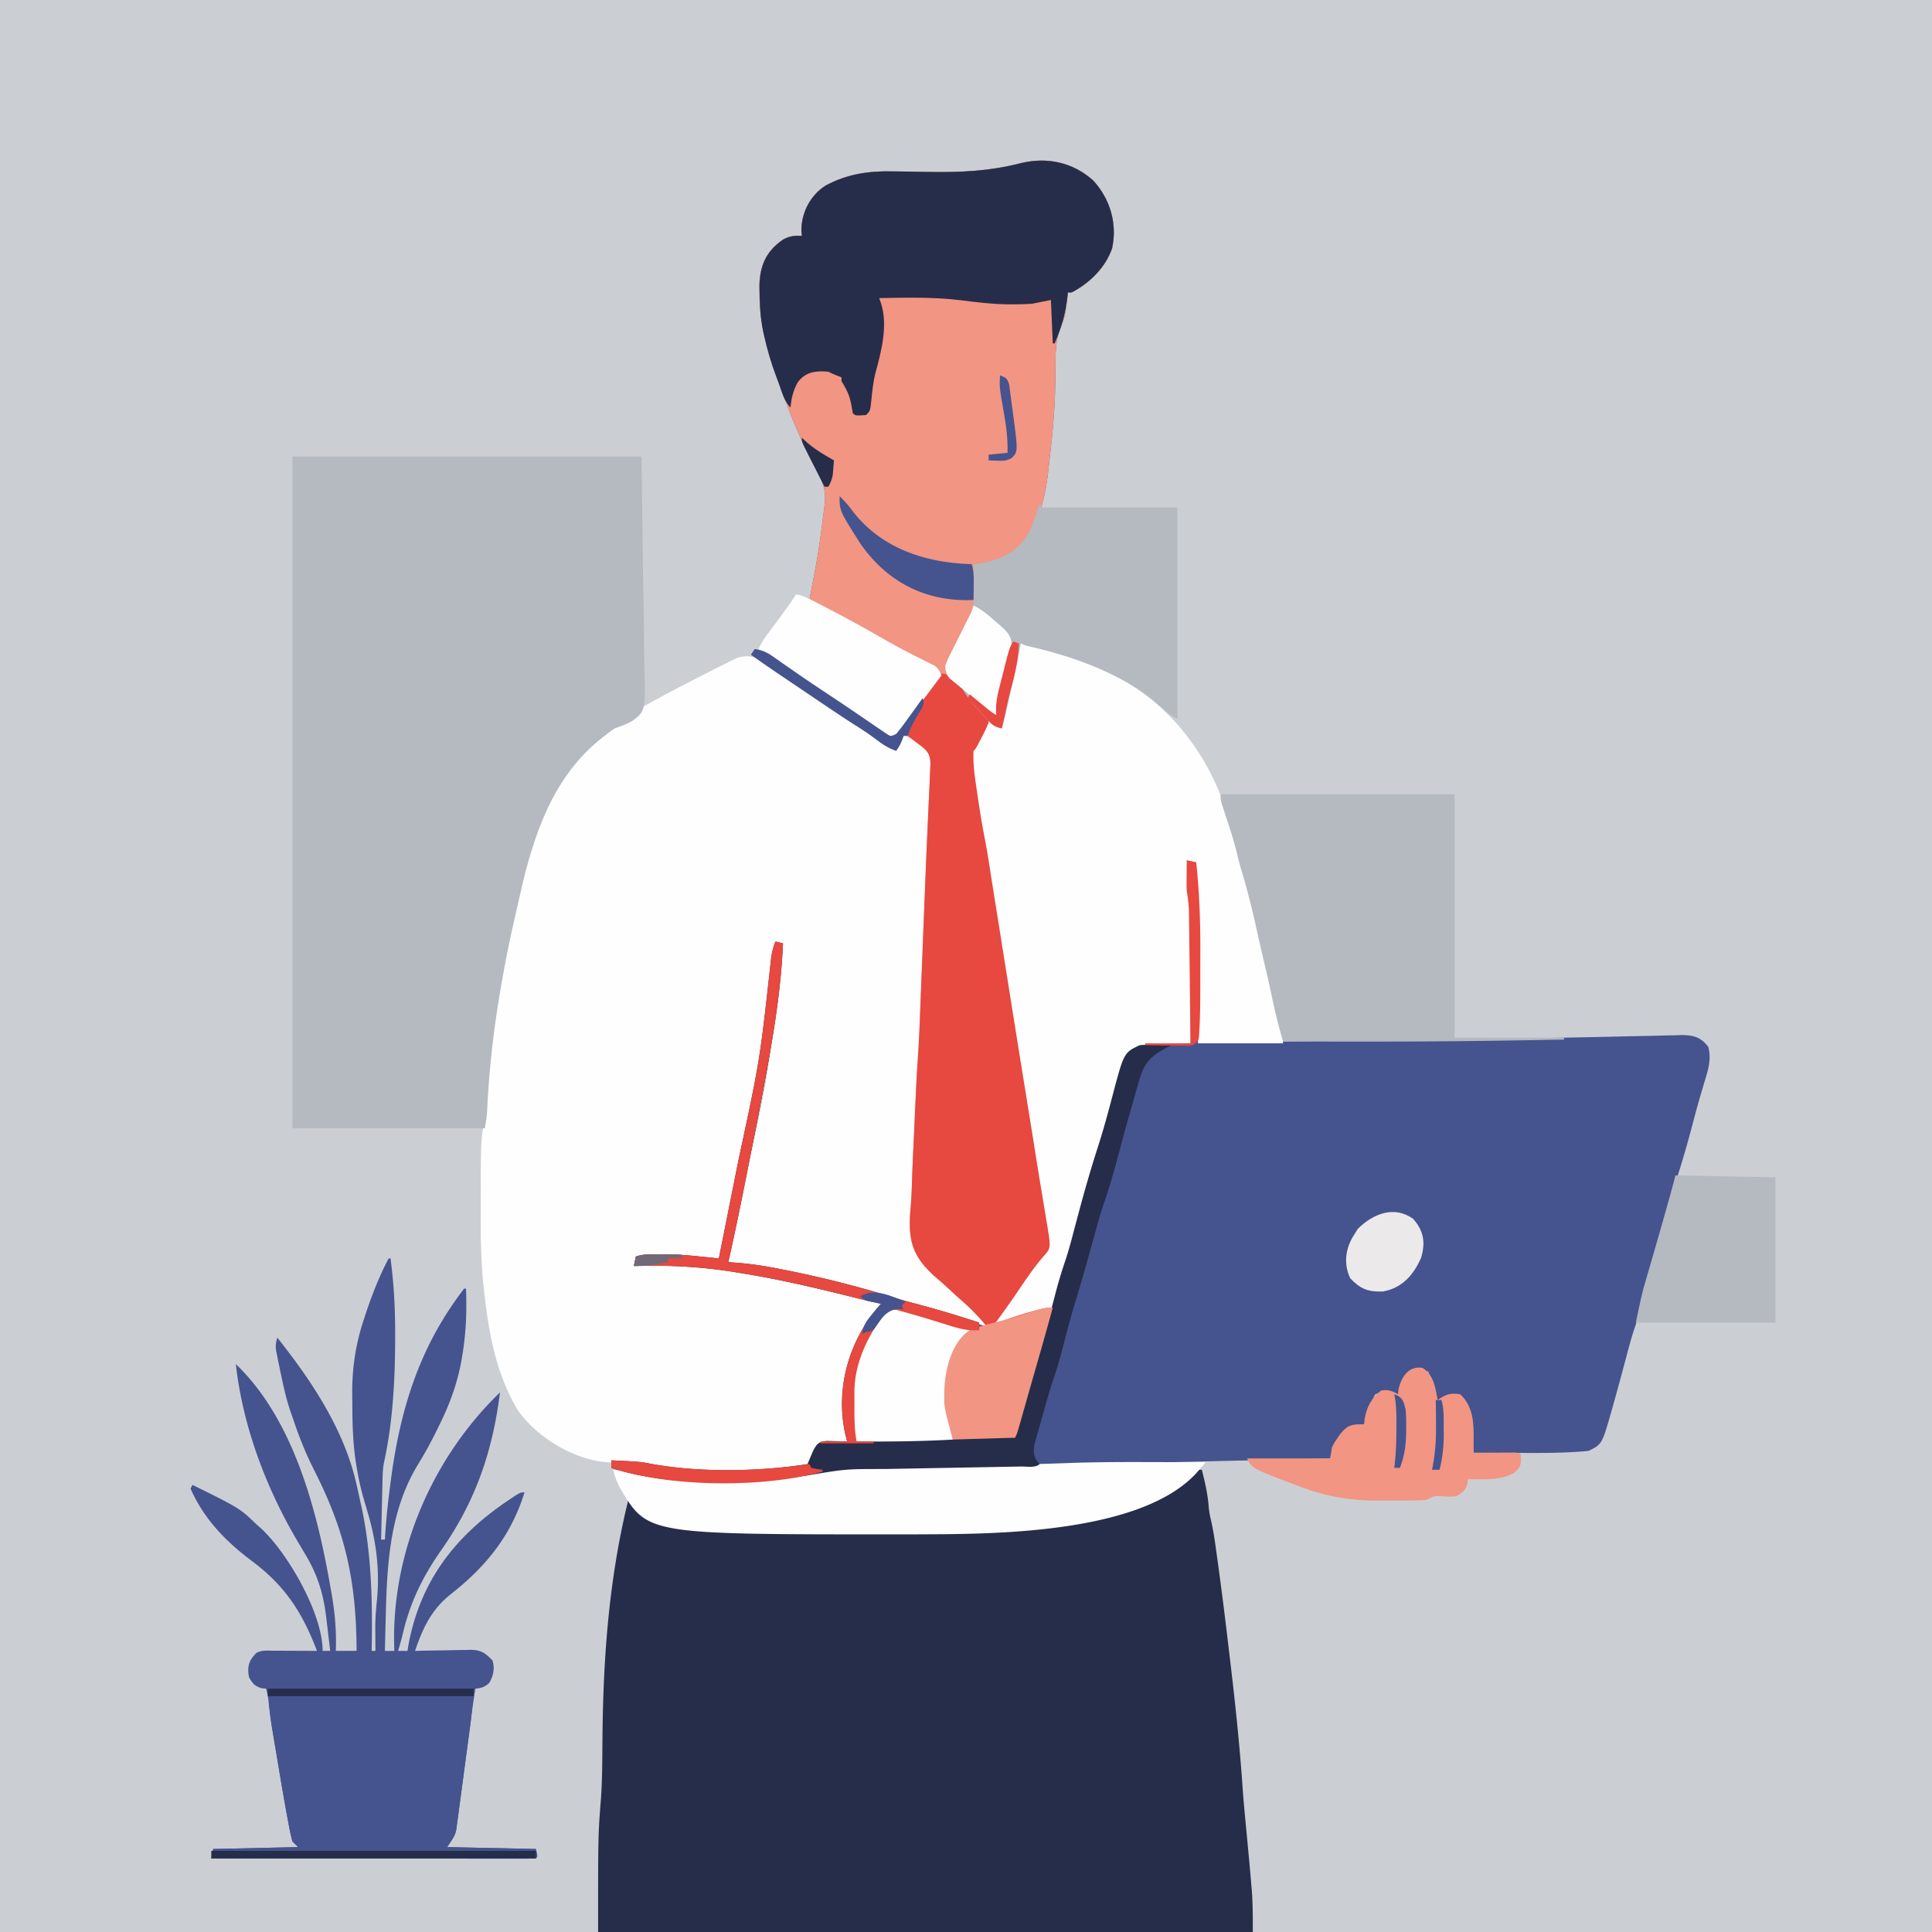 <svg xmlns="http://www.w3.org/2000/svg" width="1024" height="1024"><path fill="#cbcfd4" d="M0 0h1024v1024H0z"/><path fill="#45548e" d="M579.38 95.625c9.06 9.818 12.898 22.945 10.047 36.027-3.558 10.237-11.906 18.399-21.422 23.348h-2l-.297 2.676-.453 3.637-.422 3.55c-.52 3.291-1.59 6.067-2.871 9.137-2.43 6.445-2.505 12.735-2.514 19.532-.01 3.745-.091 7.49-.173 11.233l-.05 2.322c-.323 13.026-1.743 25.975-3.22 38.913l-.32 2.94c-2.08 18.508-7.136 39.137-25.195 48.231-4.709 1.57-9.553 1.737-14.484 1.829l.218 2.273.282 3.102.28 3.023.22 3.602.255 2.14c.612 8.343-3.029 14.969-6.63 22.235q-.917 1.902-1.829 3.808c-3.98 8.291-3.98 8.291-5.99 12.047-1.21 2.654-.801 4.061.194 6.77 2.175 2.367 2.175 2.367 4.875 4.5 3.57 2.956 5.82 5.498 8.125 9.5 1.755 1.843 3.597 3.537 5.476 5.253 1.825 2.092 2.426 2.957 2.524 5.746a75 75 0 0 1-3.375 7.188l-1 1.943c-2.427 4.671-2.427 4.671-3.625 5.87-.398 7.277.745 14.313 1.812 21.5l.553 3.792c1.138 7.696 2.423 15.332 3.924 22.965 1.092 5.75 1.97 11.529 2.865 17.312.851 5.486 1.728 10.968 2.607 16.45q2.251 14.048 4.488 28.098c6.434 40.455 6.434 40.455 12.965 80.895a3783 3783 0 0 1 3.628 22.672c.862 5.491 1.758 10.976 2.67 16.46l1.253 7.614q.419 2.535.842 5.066.599 3.58 1.185 7.164l.37 2.176c1.854 11.403 1.854 11.403-2.35 16.023-4.144 4.857-7.742 9.958-11.312 15.25-4.707 6.954-9.487 13.823-14.5 20.562l1.555-.7c5.842-2.488 11.775-4.35 17.883-6.05l2.403-.675c3.13-.854 5.9-1.575 9.16-1.575.205-1.259.412-2.517.624-3.813 1.003-5.03 2.477-9.82 4.063-14.688 2.51-7.733 4.725-15.517 6.812-23.375 3.862-14.527 7.817-29.006 12.438-43.312 2.843-8.804 5.256-17.71 7.615-26.655 6.458-24.471 6.458-24.471 17.448-28.157 4.183-.464 8.298-.38 12.5-.25l3.36.055q4.07.07 8.14.195-.161-14.292-.34-28.583-.082-6.637-.157-13.273-.072-6.41-.156-12.819-.03-2.44-.056-4.881-.037-3.428-.086-6.857c-.015-1.3-.03-2.598-.047-3.936-.156-3.612-.6-7.082-1.158-10.651a72 72 0 0 1-.098-4.184l.01-2.12.026-2.134.013-2.217q.019-2.673.05-5.345l5 1c1.78 16.42 2.285 32.663 2.205 49.174-.019 3.915-.02 7.83-.02 11.746l-.018 7.615-.003 3.473c-.047 8.03-.507 15.989-1.165 23.992l2.95-.076c25.794-.654 51.588-1.088 77.386-1.424l2.372-.031q18.333-.239 36.667-.47a85435 85435 0 0 0 41.399-.53c21.797-.283 43.59-.621 65.382-1.164 4.092-.102 8.184-.183 12.277-.254q2.734-.055 5.47-.134c2.994-.084 5.99-.141 8.985-.194l2.792-.097c6.42-.078 10.62.814 14.695 6.186 1.844 6.455-.04 12.333-1.937 18.5q-.832 2.796-1.657 5.594l-.883 2.985c-1.574 5.45-3.008 10.938-4.46 16.422-2.193 8.23-4.53 16.364-7.133 24.473-2.029 6.432-3.775 12.95-5.576 19.449a1381 1381 0 0 1-6.291 21.89 702 702 0 0 0-7.397 27.128c-1.042 4.1-2.133 8.139-3.506 12.142-1.899 5.542-3.355 11.193-4.847 16.855-2.26 8.473-4.545 16.938-6.938 25.375l-.708 2.524c-4.94 17.3-4.94 17.3-12.042 20.851-2.402.243-4.776.425-7.184.559l-2.258.128c-10.201.517-20.41.42-30.621.375q-3.064-.008-6.127-.013-7.405-.017-14.811-.049l-.12-1.8a850 850 0 0 0-.63-8.2l-.187-2.832c-.517-6.15-1.464-12.569-6.063-17.168-5.019-.386-7.907.023-12 3l-.812-2.938c-1.254-4.401-2.714-8.73-4.188-13.062-5.733-1.433-5.733-1.433-10.812.938-2.592 3.63-3.823 6.827-5.187 11.062l-1.864-.254-2.449-.309-2.426-.316c-2.43-.269-2.43-.269-5.261.879-1.987 3.15-2.977 6.727-4.125 10.25l-1.07 3.266-.805 2.484-3.188.25c-8.336 1.64-10.67 7.513-13.812 14.75l-1 3-1.868.044q-22.735.537-45.471 1.078-10.995.262-21.991.52l-19.217.457-10.13.24c-13.911.326-27.82.697-41.726 1.177-11.808.407-23.615.714-35.428.93q-4.66.085-9.32.177-13.21.256-26.419.502-8.183.153-16.365.315-3.07.06-6.14.114c-21.679-.054-21.679-.054-42.924 3.446-31.4 4.694-73.608 6.13-104-4v-4c15.154.73 15.154.73 21.812 2 25.864 4.566 56.285 4.018 82.188 0l.77-1.863 1.043-2.45 1.02-2.425c2.049-3.97 2.892-5.15 7.523-5.555l3.832.106 3.855.082 2.957.105-.976-3.875c-5.456-24.718 2.183-50.546 18.977-69.125l-3.414-.73c-4.556-1.012-9.083-2.127-13.61-3.258-18.564-4.63-37.076-8.947-55.976-12.012l-3.496-.59c-18.358-3.056-35.936-3.946-54.505-3.41l1-5c4.166-1.389 8.073-1.185 12.438-1.188l2.487-.037c6.544-.014 12.977.564 19.479 1.24a4202.124 4202.124 0 0 1 9.597.986q3.573-17.816 7.121-35.634 1.649-8.28 3.309-16.56c11.344-52.834 11.344-52.834 17.227-106.43.345-3.39 1.142-6.197 2.344-9.375l4 1c-.96 21.707-4.095 42.663-8 64l-.802 4.407c-3.582 19.634-7.485 39.207-11.386 58.78l-.637 3.203c-2.571 12.907-5.254 25.778-8.175 38.61l2.332.126c8.563.55 16.82 1.826 25.23 3.499l2.01.394a566 566 0 0 1 57.573 14.515c5.272 1.616 10.591 3.04 15.918 4.465 7.234 1.944 14.417 4.003 21.562 6.25l2.387.746c3.483 1.112 6.748 2.316 9.988 4.004-3.998-4.787-8.125-9.17-12.824-13.27-2.988-2.61-5.89-5.31-8.803-8.004a198 198 0 0 0-4.658-4.105c-13.524-11.606-15.665-20.385-14.035-37.857.34-3.994.52-7.97.648-11.974l.142-4.3.073-2.181c.131-3.68.302-7.356.475-11.033l.104-2.23.21-4.479c.142-3.028.277-6.056.413-9.084q.248-5.529.501-11.057l.093-2.04c.312-6.837.669-13.664 1.152-20.49.676-9.875 1.03-19.763 1.411-29.654l.25-6.338q.33-8.334.654-16.667a56613 56613 0 0 1 1.286-32.736c.467-11.833.951-23.665 1.483-35.496l.141-3.155q.334-7.392.678-14.786l.124-2.7q.112-2.46.23-4.92c.098-2.148.176-4.295.252-6.444l.115-2.218c.198-5.88-1.492-7.97-6.115-11.281l-1.734-1.336A205 205 0 0 0 481.01 390c.634-4.624 2.485-8.502 4.563-12.625l1.06-2.13c2.824-5.513 6.102-10.289 10.006-15.109 1.79-2.179 1.79-2.179.371-5.136-2.608-1.731-2.608-1.731-5.887-3.372l-1.833-.964c-1.985-1.043-3.976-2.072-5.968-3.102q-2.06-1.08-4.12-2.162a3488 3488 0 0 0-6.236-3.274 1086 1086 0 0 1-17.831-9.564l-2.65-1.448A1800 1800 0 0 1 429.01 318l.367-1.993c4.57-23.896 4.57-23.896 7.633-48.007l.245-2.23c.489-7.653-2.281-12.702-5.932-19.27-5.561-10.527-10.175-21.18-14.375-32.313l-.821-2.159c-3.378-8.913-6.462-17.869-9.117-27.028l-.682-2.326c-2.587-9.185-3.716-18.131-3.818-27.674l-.056-2.857c.097-10.945 3.457-18.901 12.556-25.143 3.48-1.861 6.075-2.225 10-2l-.25-2.813c.04-9.644 4.776-18.705 12.848-23.84 11.373-6.129 22.835-7.815 35.621-7.5q3.758.044 7.516.084 5.808.092 11.615.206c16.857.3 32.41-.451 48.766-4.685 14.016-3.365 27.59-.378 38.26 9.173z"/><path fill="#fefefe" d="m409.96 354.1 2.858 1.9c3.01 2.007 6.003 4.036 8.997 6.065q3.004 2.01 6.01 4.014c8.042 5.375 16.043 10.8 23.952 16.37 3.33 2.325 6.711 4.568 10.101 6.804 6.705 4.425 6.705 4.425 9.446 6.547 1.606 1.397 1.606 1.397 3.68 1.203l4-7c6.209 1.007 11.063 5.326 15 10 1.286 4.483.808 8.55.312 13.148q-.15 2.013-.282 4.027c-.2 2.976-.427 5.95-.67 8.922-.63 8.089-.87 16.2-1.182 24.305-.197 4.99-.419 9.977-.64 14.965l-.268 6.113-.27 6.145q-.534 12.145-1.063 24.29l-.129 2.946a3575 3575 0 0 0-1.49 39.06 747 747 0 0 1-1.256 24.83c-.84 13.348-1.489 26.704-2.053 40.067q-.131 3.111-.27 6.223c-.217 4.95-.397 9.896-.508 14.85-.11 4.261-.473 8.422-.97 12.656-1.87 19.707 5.915 27.905 20.238 40.453q2.828 2.605 5.637 5.23c2.619 2.446 5.243 4.878 7.917 7.264l2.366 2.111 2.1 1.848c1.48 1.547 1.48 1.547 1.48 3.547a107 107 0 0 1-8.02-2.27l-2.323-.748-2.47-.795a401 401 0 0 0-21.222-6.137c-4.616-1.206-9.194-2.54-13.777-3.863a5393 5393 0 0 0-11.188-3.187l-2.949-.841c-24.617-6.974-49.686-12.687-75.051-16.16.636-6.71 1.769-13.165 3.195-19.75q.682-3.208 1.36-6.417l.72-3.385c16.377-69.077 16.377-69.077 22.725-139.45h-3c-.859 3.71-1.238 7.384-1.544 11.174-2.093 25.504-6.602 50.714-11.644 75.776a6822 6822 0 0 0-5.375 27.117l-.958 4.87-1.454 7.386a49669 49669 0 0 1-5.209 26.413l-.86 4.36-1.956 9.905c-4.357.99-7.568.77-12 .063-6.785-.98-13.46-1.26-20.312-1.25l-2.768-.002c-5.04.033-5.04.033-9.92 1.19-.733 2.015-.733 2.015-1 4l2.922-.477c20.367-2.859 41.011 1.145 61.078 4.476l3.533.583c14.082 2.383 27.929 5.654 41.78 9.105.797.198 1.593.397 2.414.6q3.413.856 6.824 1.724l2.058.517c3.585.923 6.99 2.007 10.392 3.472-1.32 2.895-2.415 4.433-4.688 6.812-15.544 17.9-16.064 43.997-13.312 66.188l-2.922.043-3.828.145-3.797.105c-6.608 1.353-8.203 6.97-10.453 12.707-28.707 4.453-60.45 3.734-89.08-.988-4.287-.692-8.25-1.131-12.608-.887-19.19.54-41.135-12.364-51.883-27.727-10.969-18.401-14.898-38.383-17.43-59.398-.089-.727-.177-1.455-.27-2.204-1.67-14.06-2.013-27.995-1.935-42.146.018-3.477.02-6.953.02-10.43.044-28.533.044-28.533 2.185-41.22q.235-2.607.395-5.22c1.89-28.556 6.355-56.694 11.27-84.86q.459-2.632.914-5.266c1.984-11.364 4.503-22.428 7.784-33.488.64-2.174 1.25-4.354 1.856-6.538 5.45-19.47 12.937-39.51 26.781-54.63l1.867-2.144c16.771-18.109 40.81-29.719 62.445-40.918l1.872-.969a824 824 0 0 1 11.815-5.968l2.607-1.32 2.311-1.114 1.911-.935c8.06-2.343 12.684 1.057 19.128 5.467z"/><path fill="#262d4a" d="M637 779c1.69 6.778 3.27 13.403 3.691 20.391.276 2.33.714 4.491 1.243 6.773 1.135 4.956 1.878 9.927 2.566 14.961l.355 2.532a2036 2036 0 0 1 4.985 38.348l.25 2.07q.93 7.745 1.848 15.488l.273 2.3c2.569 21.668 4.863 43.309 6.35 65.082.53 7.635 1.265 15.25 2.002 22.868.916 9.6 1.82 19.202 2.625 28.812l.254 2.886c.616 7.57.558 14.817.558 22.489H317c0-51.422 0-51.422 1.512-70.54.775-11.183.704-22.398.818-33.604.455-42.438 3.531-83.53 13.67-124.86 6 2 6 2 8.825 2.962 9.016 2.942 18.025 4.614 27.362 6.1l2.39.388c14.098 2.285 28.197 4.24 42.423 5.55l3.149.312c41.566 3.977 84.431 3.575 125.8-2.037a836 836 0 0 1 5.989-.777c28.057-3.58 62.234-8.549 84.675-27.467 1.383-1.031 1.383-1.031 3.383-1.031z"/><path fill="#f29583" d="M579.38 95.625c9.06 9.818 12.898 22.945 10.047 36.027-3.558 10.237-11.906 18.399-21.422 23.348h-2l-.297 2.676-.453 3.637-.422 3.55c-.52 3.291-1.59 6.067-2.871 9.137-2.43 6.445-2.505 12.735-2.514 19.532-.01 3.745-.091 7.49-.173 11.233l-.05 2.322c-.323 13.026-1.743 25.975-3.22 38.913l-.32 2.94c-2.08 18.508-7.136 39.137-25.195 48.231-4.709 1.57-9.553 1.737-14.484 1.829l.218 2.273.282 3.102.28 3.023.22 3.602.255 2.14c.612 8.343-3.029 14.969-6.63 22.235q-.917 1.902-1.829 3.808c-3.98 8.291-3.98 8.291-5.99 12.047-1.21 2.654-.801 4.061.194 6.77 2.175 2.367 2.175 2.367 4.875 4.5 3.57 2.956 5.82 5.498 8.125 9.5 1.755 1.843 3.597 3.537 5.476 5.253 1.825 2.092 2.426 2.957 2.524 5.746a75 75 0 0 1-3.375 7.188l-1 1.943c-2.427 4.671-2.427 4.671-3.625 5.87-.398 7.277.745 14.313 1.812 21.5l.553 3.792c1.138 7.696 2.423 15.332 3.924 22.965 1.092 5.75 1.97 11.529 2.865 17.312.851 5.486 1.728 10.968 2.607 16.45q2.251 14.048 4.488 28.098c6.434 40.455 6.434 40.455 12.965 80.895a3783 3783 0 0 1 3.628 22.672c.862 5.491 1.758 10.976 2.67 16.46l1.253 7.614q.419 2.535.842 5.066.599 3.58 1.185 7.164l.37 2.176c1.854 11.403 1.854 11.403-2.35 16.023-4.144 4.857-7.742 9.958-11.312 15.25-4.707 6.954-9.487 13.823-14.5 20.562l1.555-.7c5.842-2.488 11.775-4.35 17.883-6.05l2.403-.675c3.13-.854 5.9-1.575 9.16-1.575-2.505 9.32-5.155 18.598-7.813 27.875l-3.331 11.632a4807 4807 0 0 0-3.81 13.38l-.84 2.963q-.75 2.64-1.493 5.284c-1.602 5.642-1.602 5.642-2.714 7.866-60.328 2.42-60.328 2.42-84 2-7.341-20.674-1.598-48.316 12.125-65.188 1.32-1.48 1.32-1.48 2.875-2.813l2.07-1.832c4.6-1.834 8.111-.16 12.68 1.332l2.804.856a862 862 0 0 1 8.446 2.644q3.599 1.124 7.205 2.217 2.105.637 4.2 1.308c5.751 1.763 10.803 2.049 16.596.475-3.998-4.787-8.126-9.17-12.824-13.27-2.988-2.61-5.89-5.31-8.803-8.005a198 198 0 0 0-4.658-4.104c-13.524-11.606-15.665-20.385-14.035-37.857.34-3.994.519-7.97.648-11.974l.142-4.3.073-2.182c.131-3.678.302-7.355.474-11.033l.105-2.229.21-4.479q.21-4.542.412-9.084.248-5.529.502-11.057l.093-2.04c.312-6.837.669-13.664 1.152-20.49.676-9.876 1.03-19.763 1.411-29.654l.25-6.338q.33-8.333.654-16.667a56613 56613 0 0 1 1.286-32.736c.466-11.833.951-23.665 1.482-35.496l.142-3.155q.334-7.393.678-14.786l.123-2.7q.114-2.46.23-4.92c.098-2.148.177-4.295.253-6.444l.114-2.218c.199-5.88-1.491-7.97-6.114-11.281l-1.735-1.336a205 205 0 0 0-4.265-3.164c.634-4.624 2.485-8.502 4.562-12.625l1.06-2.13c2.824-5.513 6.102-10.289 10.007-15.109 1.79-2.179 1.79-2.179.37-5.137-2.607-1.73-2.607-1.73-5.886-3.37l-1.833-.965c-1.985-1.043-3.976-2.072-5.968-3.102q-2.06-1.08-4.12-2.162a3488 3488 0 0 0-6.236-3.274 1086 1086 0 0 1-17.831-9.564l-2.65-1.448a1800 1800 0 0 1-23.475-13.115l.367-1.993c4.57-23.896 4.57-23.896 7.633-48.007l.245-2.23c.488-7.653-2.282-12.702-5.933-19.27-5.56-10.527-10.175-21.18-14.375-32.313l-.82-2.159c-3.378-8.913-6.462-17.869-9.117-27.028l-.682-2.326c-2.588-9.185-3.717-18.131-3.818-27.674l-.056-2.857c.097-10.945 3.457-18.901 12.556-25.143 3.48-1.861 6.075-2.225 10-2l-.25-2.813c.04-9.644 4.776-18.705 12.848-23.84 11.373-6.129 22.835-7.815 35.621-7.5l7.516.084q5.808.092 11.615.206c16.857.3 32.41-.451 48.766-4.685 14.016-3.365 27.59-.378 38.26 9.173z"/><path fill="#b5b9c0" d="M155 242h185l.875 66.938.386 21.109c.063 8.529.063 8.529.075 12.526.013 2.784.066 5.564.142 8.346.685 25.992.685 25.992-6.392 31.222-2.947 1.664-5.884 2.758-9.086 3.86-2.173 1.328-2.173 1.328-3.894 2.75l-2.918 2.25c-26.218 20.551-36.537 51.833-43.577 83.296q-.657 2.904-1.338 5.802c-8.252 35.14-14.538 72.38-16.062 108.48-.211 3.426-.211 3.426-1.211 9.426H155v-356z"/><path fill="#fefefe" d="M541 341c50.355 8.718 88.536 35.04 106.81 82.743 5.627 15.359 9.89 31.164 13.668 47.065.79 3.301 1.629 6.589 2.462 9.88 2.007 8.02 3.93 16.06 5.847 24.1 1.4 5.855 2.84 11.694 4.34 17.524 1.548 6.135 2.876 12.298 4.126 18.5.175.868.35 1.735.532 2.629l.484 2.453.43 2.183c.304 1.923.304 1.923.304 4.923h-45l.07-15.16q.015-4.833.028-9.666c.011-5.083.025-10.167.053-15.25.099-18.746.034-37.272-2.151-55.924l-4-1 .433 3.68c1.969 18.39 1.803 36.735 1.704 55.203-.02 4.312-.03 8.623-.04 12.935-.02 8.394-.055 16.788-.097 25.182l-2.076.028c-3.142.054-6.283.138-9.424.222l-3.266.043c-7.886.24-14.36 1-19.484 7.61-2.704 5.573-4.13 11.706-5.75 17.66l-2 7.19-.997 3.623c-2.41 8.713-4.927 17.395-7.487 26.064a1047 1047 0 0 0-7.953 28.434c-3.235 12.201-6.776 24.311-10.73 36.3-.892 2.794-.892 2.794-1.26 5.634-.76 4.324-1.32 6.49-5.272 8.703-3.552 1.247-7.075 2.188-10.738 3.05l-3.76.995a459 459 0 0 1-9.803 2.443q-2 .497-4 1c1.28-2.679 2.676-5.096 4.399-7.511l1.436-2.024 1.54-2.152 3.235-4.547 1.685-2.365q2.558-3.607 5.096-7.229l1.643-2.34q1.568-2.235 3.132-4.473l1.436-2.042 1.26-1.799c1.138-1.518 1.138-1.518 3.138-3.518.37-9.681-2.039-19.65-3.78-29.13-2.528-13.778-4.862-27.568-6.845-41.433l-1.21-8.433-.297-2.062c-1.433-9.923-3.074-19.813-4.692-29.707a6271 6271 0 0 1-3.316-20.61c-5-31.365-5-31.365-10.326-62.675a618 618 0 0 1-3.437-22.177c-1.123-8.133-2.425-16.234-3.74-24.338-3.624-22.342-3.624-22.342 4.643-35.435a115 115 0 0 0 2-4l7 4 .297-1.957c2.313-14.575 5.375-28.932 9.703-43.043z"/><path fill="#45548e" d="M206 667h1c1.68 12.818 2.434 25.45 2.438 38.375l.008 2.81c.01 22.166-1.156 45.594-6 67.3-.666 3.76-.683 7.505-.762 11.316l-.063 2.534q-.097 3.99-.184 7.977l-.13 5.424q-.16 6.632-.307 13.264h2l.153-2.524c.587-8.982 1.544-17.863 2.722-26.788l.27-2.054c4.984-37.838 15.169-70.9 38.855-101.63h1c.436 11.516.073 22.603-1.75 34l-.476 3.03c-2.082 12.149-5.975 23.18-11.399 34.22l-1.588 3.283c-3.12 6.358-6.46 12.494-10.162 18.53-15.081 24.634-16.521 53.112-17.188 81.25l-.131 5.17q-.158 6.258-.307 12.518h5l-.105-3.672c-.977-49.454 20.436-98.844 56.105-133.33-3.868 31.2-13.015 57.89-31.192 83.692-10.267 14.632-16.963 28.832-20.808 46.308a307 307 0 0 1-2 7h5l.367-2.512c6.199-34.17 24.527-58.065 52.883-77.176l1.952-1.317c4.547-2.995 4.547-2.995 6.798-2.995-7.245 23.26-20.634 39.58-39.688 54.438-9.71 7.915-14.408 17.85-18.312 29.562l3.118-.08c3.835-.09 7.67-.148 11.506-.195q2.484-.038 4.97-.103c2.388-.06 4.775-.089 7.164-.11l2.226-.079c5.8-.003 8.134 1.559 12.016 5.567 1.386 4.351.507 8.097-1.688 12-2.522 2.181-4.025 2.726-7.312 3-.757 4.388-1.39 8.78-1.968 13.195l-.568 4.308-.3 2.281c-.641 4.855-1.297 9.707-1.95 14.56q-.861 6.384-1.695 12.77-.81 6.199-1.657 12.392a665 665 0 0 0-.618 4.708 608 608 0 0 1-.888 6.59l-.502 3.78c-.854 3.415-.854 3.415-4.854 9.415l47 1c1 4 1 4 0 5-2.215.097-4.433.122-6.65.12l-2.131.003c-2.374.002-4.748-.004-7.122-.01l-5.084.001q-6.924 0-13.846-.012-7.227-.008-14.454-.008-13.695-.006-27.391-.022-15.587-.014-31.175-.021-32.073-.017-64.147-.05l1-5 45-1-3-3a103 103 0 0 1-1.926-8.645l-.504-2.664c-1.876-10.048-3.57-20.13-5.235-30.214q-.793-4.801-1.599-9.601l-1.029-6.201-.477-2.851c-.811-4.939-1.5-9.858-1.974-14.841-.265-2.052-.717-3.988-1.256-5.984l-2.25-.188c-3.756-1.11-4.807-2.43-6.75-5.812-1.109-5.543-.132-8.99 4-13 2.922-1.461 5.499-1.111 8.758-1.098l2.009.004c2.12.006 4.239.019 6.358.031l4.308.014q5.285.017 10.566.049c-7.9-20.71-17.146-34.805-35-48-13.709-10.42-25.014-22.046-32-38l1-2c25.1 12.425 25.1 12.425 34 21l2.106 1.84c14.369 13.146 32.895 45.359 32.895 65.16h4q-.72-6.324-1.49-12.64a641 641 0 0 1-.5-4.286c-1.453-12.792-4.534-23.269-11.26-34.324q-1.474-2.49-2.942-4.984l-1.45-2.451c-16.547-28.185-28.744-60.74-32.358-93.314 31.064 29.745 43.358 78.786 50.375 119.56l.404 2.291c1.776 10.157 2.578 19.826 2.22 30.146h11c-.14-36.845-5.862-63.194-22.68-96.174-4.231-8.404-7.689-16.919-10.658-25.842a271 271 0 0 0-1.794-5.167c-2.523-7.477-4.09-15.161-5.68-22.879l-.702-3.358-.63-3.177-.574-2.86c-.279-2.52-.076-4.157.718-6.542 18.338 23.1 35.592 48.95 42.062 78.188l.498 2.21q.498 2.241.983 4.485c.411 1.906.84 3.809 1.27 5.71 5.195 24.896 5.659 50.099 5.187 75.407h2l-.035-3.805-.028-5.07-.025-2.492c-.02-5.09.29-10.035.841-15.092 1.575-16.214-.197-30.976-4.753-46.541l-1.117-3.825-1.008-3.425c-1.509-5.13-2.631-10.241-3.563-15.5l-.361-2.04c-1.761-10.473-2.165-20.863-2.191-31.466a754 754 0 0 0-.073-7.03c-.096-13.598 1.813-26.334 6.125-39.276l.775-2.386c3.41-10.315 7.315-20.444 12.413-30.052z"/><path fill="#e7483f" d="M500.75 357.17c3.053 1.122 4.917 2.892 7.316 5.078l2.598 2.328c2.275 2.355 3.697 4.611 5.34 7.422 1.756 1.844 3.597 3.537 5.476 5.254 1.825 2.092 2.426 2.957 2.524 5.746a75 75 0 0 1-3.375 7.188l-1 1.943c-2.427 4.67-2.427 4.67-3.625 5.87-.398 7.277.745 14.313 1.812 21.5l.553 3.792c1.138 7.695 2.423 15.332 3.924 22.965 1.092 5.75 1.971 11.529 2.865 17.312.852 5.486 1.728 10.968 2.608 16.45q2.25 14.047 4.487 28.098c6.435 40.455 6.435 40.455 12.965 80.895a3783 3783 0 0 1 3.628 22.672c.863 5.491 1.758 10.976 2.67 16.46l1.253 7.614q.42 2.534.843 5.066.597 3.58 1.185 7.164l.369 2.175c1.854 11.403 1.854 11.403-2.35 16.023-4.143 4.858-7.742 9.959-11.312 15.25-4.707 6.955-9.487 13.823-14.5 20.562l1.555-.699c5.842-2.488 11.775-4.35 17.883-6.05l2.404-.675c3.128-.854 5.9-1.576 9.158-1.576-2.504 9.32-5.153 18.598-7.812 27.875l-3.33 11.633a4807 4807 0 0 0-3.81 13.38l-.841 2.963q-.75 2.64-1.493 5.284c-1.602 5.642-1.602 5.642-2.714 7.865-60.328 2.42-60.328 2.42-84 2-7.341-20.674-1.598-48.316 12.125-65.188 1.32-1.48 1.32-1.48 2.875-2.812l2.07-1.832c4.6-1.834 8.112-.16 12.68 1.332l2.804.856a862 862 0 0 1 8.447 2.644q3.597 1.124 7.204 2.217 2.106.637 4.201 1.308c5.75 1.763 10.802 2.049 16.595.475-3.997-4.787-8.125-9.17-12.824-13.271-2.988-2.61-5.89-5.31-8.803-8.004a198 198 0 0 0-4.658-4.104c-13.524-11.606-15.665-20.385-14.035-37.857.34-3.994.52-7.97.648-11.974l.142-4.3.073-2.182c.131-3.679.302-7.356.475-11.033l.104-2.229.21-4.48c.142-3.027.277-6.055.413-9.083q.248-5.53.501-11.057l.093-2.041c.312-6.836.669-13.663 1.152-20.49.676-9.875 1.03-19.762 1.411-29.653l.25-6.338q.33-8.333.654-16.667a56613 56613 0 0 1 1.286-32.736c.467-11.833.951-23.665 1.483-35.496l.141-3.155q.334-7.393.678-14.786l.124-2.7q.112-2.46.23-4.92c.098-2.148.176-4.296.252-6.444l.115-2.218c.198-5.881-1.492-7.97-6.115-11.281l-1.734-1.336a205 205 0 0 0-4.266-3.164c.634-4.623 2.484-8.503 4.563-12.625l1.064-2.126c9.535-18.529 9.535-18.529 14.12-18.078z"/><path fill="#262d4a" d="M579.38 95.625c9.06 9.818 12.898 22.945 10.047 36.027-3.558 10.237-11.906 18.399-21.422 23.348h-2l-.262 2.606c-1.059 8.91-3.149 16.148-6.738 24.395h-1l-1-23-10 2c-3.354.208-6.589.332-9.938.312l-2.854-.004c-8.56-.112-16.932-1.15-25.415-2.234-14.227-1.685-28.493-1.346-42.794-1.075l.982 2.792c3.746 11.8.12 25.604-3.044 37.146-1.186 4.8-1.665 9.692-2.153 14.605-.57 5.243-.57 5.243-2.785 7.457-5.653.346-5.653.346-7-1-.297-1.537-.562-3.08-.812-4.625-.917-4.884-2.57-8.188-5.188-12.375v-2c-.783-.31-1.567-.619-2.375-.937-2.625-1.063-2.625-1.063-4.625-2.063-6.646-.563-12.164.038-16.289 5.8-2.335 4.327-3.304 8.325-3.71 13.2-3.567-3.566-4.704-8.709-6.438-13.375l-1.197-3.137c-2.645-7.067-4.749-14.118-6.365-21.488l-.614-2.79c-1.33-6.614-1.752-13.035-1.761-19.772l-.075-2.92c-.045-11.139 3.167-19.15 12.45-25.518 3.479-1.861 6.074-2.224 10-2l-.25-2.813c.038-9.643 4.775-18.705 12.847-23.84 11.373-6.128 22.835-7.815 35.621-7.5q3.758.044 7.516.084 5.808.092 11.615.206c16.857.3 32.41-.45 48.766-4.685 14.016-3.364 27.59-.378 38.26 9.173z"/><path fill="#b5b9c0" d="M647 421h124v129h58v1q-14.75.269-29.5.5l-2.276.036c-27.179.425-54.354.553-81.537.527l-2.72-.003q-16.483-.016-32.968-.06-.96-3.553-1.914-7.105l-.543-2.008c-1.39-5.186-2.544-10.4-3.637-15.656-1.42-6.733-3.013-13.428-4.571-20.13a1467 1467 0 0 1-3.659-16.073c-2.186-9.892-4.61-19.615-7.566-29.305a160 160 0 0 1-2.485-9.41c-1.692-7.066-4.016-13.941-6.288-20.837l-.911-2.793-.83-2.513c-.596-2.17-.596-2.17-.596-5.17zM551 267l1 2h72v112c-3.67-1.835-5.553-3.333-8.437-6.125-18.532-16.862-45.403-26.645-69.535-32.148C543 342 543 342 541 341l-.387 2.478c-.694 3.99-1.544 7.927-2.425 11.878l-.527 2.374q-.548 2.47-1.1 4.94-.841 3.78-1.678 7.563l-1.07 4.81-.505 2.283c-.66 2.946-1.352 5.808-2.308 8.675-3.442-.577-4.996-1.658-7.348-4.203l-1.834-1.973-1.88-2.074-1.893-2.028c-3.15-3.42-5.67-6.715-8.045-10.723-2.008-1.843-4.106-3.485-6.258-5.156-2.238-2.369-2.501-3.595-2.742-6.844 1.156-3.182 1.156-3.182 2.93-6.726l.938-1.908c.99-2.004 1.998-3.997 3.007-5.99q1.496-3.005 2.985-6.013a1139 1139 0 0 1 2.725-5.44c1.898-3.922 2.538-6.72 2.513-11.028l-.01-2.979-.025-3.103-.014-3.14q-.018-3.836-.049-7.673l2.309-.262c13.039-1.774 23.244-7.226 28.523-19.879 1.52-3.911 2.874-7.867 4.168-11.859z"/><path fill="#45548e" d="M142 895h109c-1.126 14.642-1.126 14.642-1.876 20.347l-.507 3.882q-.27 2.025-.543 4.048l-.283 2.114q-.74 5.516-1.492 11.031c-.514 3.776-1.01 7.555-1.502 11.334-.385 2.931-.784 5.86-1.187 8.79a548 548 0 0 0-.55 4.18 509 509 0 0 1-.796 5.833l-.448 3.34C241 973 241 973 237 979l47 1c1 4 1 4 0 5-2.215.097-4.433.122-6.65.12l-2.131.003c-2.374.002-4.748-.004-7.122-.01l-5.084.001q-6.922 0-13.846-.012c-4.818-.007-9.636-.007-14.454-.008q-13.695-.006-27.39-.022-15.589-.014-31.176-.021-32.073-.016-64.147-.05l1-5 45-1-3-3a103 103 0 0 1-1.926-8.66l-.504-2.667c-.539-2.889-1.057-5.78-1.57-8.674l-.526-2.953c-1.08-6.11-2.12-12.228-3.139-18.35-.526-3.157-1.062-6.313-1.598-9.469l-1.03-6.162-.476-2.788c-1.174-7.14-1.67-13.985-2.23-21.278z"/><path fill="#fefefe" d="M611.38 774.94q4.06.009 8.117.014 9.754.016 19.508.049-1.424 1.692-2.854 3.379l-1.606 1.9c-28.395 31.726-103.14 32.768-142.49 32.923l-3.643.022a2815 2815 0 0 1-13.671.026c-131.52.01-131.52.01-145.9-24.212-1.71-3.307-3.024-6.395-3.836-10.039a563 563 0 0 1 18.824 1.736c24.443 2.666 49.144 3.414 73.676 1.39.953-.08 1.907-.158 2.889-.238 3.907-.368 7.473-.85 11.268-1.896 13.235-3.534 28.677-2.246 42.289-2.492q3.153-.06 6.307-.123 8.264-.161 16.526-.314a36212 36212 0 0 0 32.612-.624c12.26-.238 24.512-.538 36.765-.997 15.076-.56 30.135-.554 45.219-.504z"/><path fill="#262d4a" d="m411 499 4 1c-.96 21.707-4.094 42.663-8 64l-.801 4.408c-3.583 19.634-7.485 39.207-11.386 58.78l-.637 3.202c-2.572 12.907-5.254 25.778-8.176 38.61l2.332.126c8.564.55 16.82 1.826 25.231 3.499l2.01.395a566 566 0 0 1 57.572 14.515c5.273 1.615 10.591 3.04 15.918 4.464 10.08 2.702 20.017 5.77 29.938 9v4c-7.158.638-13.416-1.691-20.188-3.812-6.8-2.098-13.6-4.192-20.473-6.043l-2.883-.782c-3.143-.464-4.893.23-7.03 2.614L467 698.999l-1.957 2.711c-7.076 10.634-12.16 23.073-12.176 36l-.004 3.274.012 3.39-.012 3.367.004 3.282.004 2.966c.145 3.386.603 6.664 1.13 10.01l1.758-.076c27.418-1.178 54.793-2.336 82.241-1.924l.629-2.621c4.12-16.843 8.74-33.557 14.097-50.05 2.535-7.92 4.647-15.95 6.74-23.996 1.627-6.202 3.485-12.26 5.552-18.33 1.665-5.089 3-10.261 4.357-15.44q.915-3.438 1.832-6.875l.913-3.418c3.024-11.23 6.244-22.39 9.818-33.457 2.843-8.805 5.256-17.71 7.615-26.655 6.125-23.214 6.125-23.214 14.448-27.157 2.95-.354 5.847-.285 8.812-.188l2.389.041c1.933.035 3.866.09 5.799.147l-1.719.844c-8.563 4.34-12.609 7.783-15.281 17.156l-.98 3.265A685 685 0 0 0 600 586q-.904 3.126-1.812 6.25a702 702 0 0 0-3.82 13.887c-2.823 10.643-5.664 21.195-9.262 31.605-1.93 5.687-3.504 11.472-5.106 17.258q-1.685 6.063-3.375 12.125l-.915 3.286a857 857 0 0 1-5.772 19.714c-2.216 7.246-4.185 14.535-6.063 21.875-1.713 6.692-3.52 13.264-5.809 19.785-2.389 7.203-4.352 14.543-6.4 21.848a784 784 0 0 1-1.717 5.988l-.824 2.879-.68 2.344c-.992 4.805-.744 7.444 2.555 11.156-2.126 2.126-6.91 1.236-9.856 1.281l-2.819.055q-3.045.057-6.09.11-4.84.082-9.68.177-8.56.162-17.12.314-13.62.244-27.242.502-4.733.088-9.464.168c-20.571.005-20.571.005-40.73 3.393-31.4 4.694-73.607 6.13-104-4v-4c15.155.73 15.155.73 21.813 2 25.864 4.566 56.285 4.018 82.188 0l.77-1.864 1.042-2.449 1.02-2.426c2.05-3.969 2.893-5.15 7.523-5.554l3.832.105 3.856.082L449 764l-.977-3.875c-5.455-24.718 2.184-50.546 18.977-69.125l-3.414-.73c-4.555-1.012-9.083-2.127-13.609-3.259-18.565-4.63-37.077-8.946-55.977-12.012l-3.495-.59c-18.358-3.055-35.936-3.945-54.505-3.41l1-5c4.166-1.388 8.073-1.184 12.438-1.187l2.486-.037c6.545-.015 12.977.564 19.48 1.239l2.802.286q3.397.346 6.795.7 3.573-17.815 7.12-35.634 1.649-8.28 3.31-16.56c11.344-52.834 11.344-52.834 17.227-106.43.345-3.39 1.142-6.197 2.343-9.375z"/><path fill="#b5b9c0" d="m888 623 53 1v77h-74c3.374-15.743 3.374-15.743 5.234-22.145l.603-2.091q.952-3.29 1.913-6.577 1-3.462 2-6.925.665-2.31 1.334-4.618a2406 2406 0 0 0 5.978-21.082l.869-3.1c1.065-3.813 2.108-7.62 3.069-11.463z"/><path fill="#f29583" d="M754 725c6.047 4.032 6.665 10.194 8 17l2.277-1.469c3.547-1.994 5.713-2.114 9.723-1.531 6.78 6.414 7.174 15.045 7.063 23.875l-.014 2.086q-.02 2.52-.049 5.039l2.187-.016q4.875-.029 9.75-.046l3.444-.026 3.271-.01 3.031-.016C805 770 805 770 806 771c.549 4.937-.012 6.982-4 10-5.7 2.85-11.593 3.127-17.875 3.062l-3.492-.027L778 784l-.187 2.25c-1.097 3.713-2.51 4.786-5.813 6.75-3.227.32-3.227.32-6.625.125-5.011-.386-5.011-.386-9.375 1.875-2.955.21-5.813.304-8.77.3l-2.644.014q-2.78.008-5.56.002c-2.79-.003-5.578.02-8.368.045-14.379.054-26.916-1.951-40.47-6.986-.928-.34-1.855-.68-2.81-1.032-23.69-8.967-23.69-8.967-26.378-14.343h44l1-6c1.27-2.449 1.27-2.449 2.813-4.687.501-.747 1.002-1.493 1.52-2.262 3.883-4.775 6.534-5.404 12.667-5.05l.313-3.126c1.135-6.4 3.606-10.762 8.687-14.875 3.624-.618 5.874.148 9 2l.25-2.625c1.463-6.584 5.36-12.607 12.75-11.375z"/><path fill="#fefefe" d="M422 315c3.49.697 6.334 2.072 9.488 3.703l3.295 1.702 3.53 1.845 1.815.944a748 748 0 0 1 27.54 15.1c4.737 2.714 9.498 5.338 14.36 7.823l2.943 1.505q2.77 1.405 5.558 2.777l2.49 1.261 2.191 1.082c2.129 1.496 2.824 2.874 3.79 5.258a3194 3194 0 0 1-25 33c-3.46-1.281-6.395-2.771-9.45-4.836l-2.539-1.706-2.699-1.833-5.726-3.856c-.95-.64-1.898-1.282-2.876-1.943-3.056-2.06-6.125-4.1-9.196-6.136-13.245-8.787-26.371-17.752-39.514-26.69 1.42-3.05 3.105-5.644 5.117-8.336l1.84-2.477 1.918-2.562c3.831-5.135 7.64-10.248 11.125-15.625zM478 693.94l3.176.902 3.824 1.16q2.458.723 4.918 1.442c8.076 2.38 16.108 4.854 24.082 7.559l-1.271 1.58c-7.62 9.57-11.126 19.97-11.041 32.17l.003 2.365c.096 5.789.965 11.042 2.653 16.6.656 2.285.656 2.285.656 5.285-17.014.98-33.962 1.116-51 1-7.318-20.607-1.671-48.452 12.188-65.188 6.443-6.444 6.443-6.444 11.812-4.875z"/><path fill="#f29583" d="M558 693c-2.504 9.32-5.154 18.598-7.812 27.875l-3.331 11.633a4807 4807 0 0 0-3.81 13.379l-.84 2.963q-.75 2.641-1.493 5.284c-1.602 5.643-1.602 5.643-2.714 7.866l-33 1c-4.679-17.545-4.679-17.545-4.5-24.125l.037-2.277c.383-10.924 3.856-25.193 13.463-31.598a73 73 0 0 1 4.187-1.5l2.168-.719c2.044-.604 4.107-1.14 6.176-1.648 6.757-1.662 13.4-3.745 20.064-5.743l3.143-.93 2.845-.85c2.416-.61 2.416-.61 5.416-.61z"/><path fill="#e7483f" d="m411 499 4 1c-.96 21.707-4.094 42.663-8 64l-.801 4.408c-3.583 19.634-7.485 39.207-11.386 58.78l-.637 3.202c-2.572 12.907-5.254 25.778-8.176 38.61l2.332.126c8.564.55 16.82 1.826 25.231 3.499l2.01.395a566 566 0 0 1 57.572 14.515c5.273 1.615 10.591 3.04 15.918 4.464 10.08 2.702 20.017 5.77 29.938 9v4c-7.158.638-13.416-1.691-20.188-3.812-6.8-2.098-13.6-4.192-20.473-6.043l-2.883-.782c-3.143-.464-4.893.23-7.03 2.614L467 698.999l-1.957 2.711c-7.076 10.634-12.16 23.073-12.176 36 0 1.08-.002 2.16-.004 3.274l.012 3.39-.012 3.367c.007 5.525.15 10.818 1.137 16.258h9v1h-28v-1h14l-.976-3.875C442.568 735.406 450.207 709.578 467 691l-3.415-.73c-4.555-1.011-9.082-2.126-13.609-3.258C431.412 682.381 412.9 678.064 394 675l-3.495-.59c-18.358-3.055-35.936-3.945-54.505-3.41l1-5c4.166-1.389 8.073-1.184 12.438-1.187l2.487-.037c6.544-.015 12.977.563 19.479 1.239l2.802.285q3.397.348 6.795.7 3.573-17.814 7.121-35.633 1.649-8.28 3.309-16.56c11.344-52.834 11.344-52.834 17.227-106.43.345-3.39 1.142-6.197 2.344-9.375z"/><path fill="#ece9eb" d="M749 646c5.5 6.265 6.655 12.402 4.246 20.551-3.883 9.061-10.197 16.271-20.355 17.969-7.813.262-11.85-1.319-17.266-7.02-3.72-8.01-2.446-16.302 2.375-23.5l1.625-2.624c8.056-8.056 19.232-12.588 29.375-5.375z"/><path fill="#fefefe" d="M516 321c4.803 2.203 8.394 5.511 12.312 9l2.283 1.887c4.806 4.32 6.312 6.979 5.085 13.405-.225.894-.45 1.787-.68 2.708l-.66 2.931a331 331 0 0 1-2.34 9.257c-2.458 9.316-2.458 9.316-4 18.812-4.232-1.728-7.358-4.713-10.75-7.688l-3.747-3.265-1.82-1.592a203 203 0 0 0-4.344-3.627l-2.152-1.766-1.832-1.465c-1.891-2.229-2.115-3.675-2.355-6.597 1.155-3.182 1.155-3.182 2.93-6.727l.938-1.908c.99-2.003 1.997-3.997 3.007-5.99q1.496-3.005 2.985-6.013a1139 1139 0 0 1 2.725-5.44c1.473-2.883 1.473-2.883 2.415-5.922z"/><path fill="#45548e" d="M445 263a61.3 61.3 0 0 1 7.188 8.25c15.33 19.62 38.7 27.116 62.812 27.75 1.265 3.867 1.111 7.732 1.062 11.75l-.014 2.113c-.011 1.713-.03 3.425-.049 5.137-25.009 1.156-45.822-9.336-60.168-30.145C445 270.723 445 270.723 445 263z"/><path fill="#262d4a" d="m550 862 5 1c.712 31.799.779 63.383-18.625 90-7.006 9.883-9.703 21.316-12.375 32.938l-1.031 4.369q-1.022 4.325-2.028 8.654c-1.074 4.62-2.176 9.232-3.28 13.845-.894 3.73-1.778 7.462-2.66 11.195h-5c.752-7.255 2.217-14.311 3.75-21.438l.807-3.766c1.801-8.236 3.83-16.335 6.364-24.375.92-2.918 1.726-5.841 2.516-8.796 2.41-7.913 6.763-14.675 11.688-21.25C551.653 922.088 549.525 888.566 550 862zM112 981h172v4H112zM393 824l4 1c-3.636 32.54-20.809 71.778-51 88-2.484.735-4.39.943-7 1 .268-4.7 3.857-6.287 7.438-8.625 24.7-16.973 40.396-46.467 44.105-76.02C391 827 391 827 393 824z"/><path fill="#45548e" d="M400 344c3.886.56 6.358 1.64 9.563 3.887l2.63 1.822 2.807 1.979 5.977 4.14 3.055 2.123c5.252 3.625 10.57 7.15 15.89 10.673 4.334 2.873 8.655 5.762 12.946 8.698q2.496 1.705 4.997 3.4a994 994 0 0 1 6.406 4.39l2.924 1.978 2.594 1.777c2.287 1.504 2.287 1.504 5.21.133a100 100 0 0 0 4.375-5.625l1.201-1.64A777 777 0 0 0 484 377l1.7-2.352a635 635 0 0 0 3.3-4.648c1.71 3.418-1.14 6.355-2.875 9.438-2.894 5.126-2.894 5.126-5.125 10.562h-2l-.875 2.312C477 395 477 395 475 398c-3.901-1.378-6.836-3.19-10.125-5.688-3.553-2.695-7.166-5.155-10.942-7.532-5.45-3.456-10.82-7.018-16.167-10.632l-2.794-1.885q-2.896-1.952-5.788-3.907-4.41-2.977-8.82-5.95l-5.66-3.82-2.636-1.778A558 558 0 0 1 398 347z"/><path fill="#e7483f" d="M324 774c15.154.73 15.154.73 21.812 2 26.297 4.643 56.836 3.794 83.188 0l1 2c3.03.658 3.03.658 6 1v1c-31.455 8.746-80.951 8.35-112-2zM629 456l5 1c1.783 16.438 2.286 32.699 2.206 49.229-.019 3.927-.02 7.853-.02 11.779q-.007 3.813-.018 7.625l-.003 3.489c-.033 5.703-.176 11.394-.488 17.089l-.171 3.22c-.506 2.57-.506 2.57-3.506 4.57-2.635.226-2.635.226-5.762.195l-3.388-.02-3.537-.05-3.573-.028q-4.37-.036-8.74-.098v-1h24q-.161-14.29-.34-28.583-.082-6.637-.157-13.273-.072-6.41-.156-12.819-.03-2.44-.056-4.88-.037-3.429-.086-6.858l-.047-3.936c-.156-3.612-.601-7.082-1.158-10.651a72 72 0 0 1-.098-4.184l.01-2.119.026-2.135.013-2.217q.02-2.672.049-5.345z"/><path fill="#262d4a" d="M142 895h109v4H142z"/><path fill="#e7483f" d="m537 340 3 1c-.298 7.99-1.701 15.205-3.879 22.887-1.3 4.644-2.341 9.34-3.371 14.051l-.53 2.424q-.614 2.82-1.22 5.638c-3.534-.572-5.068-1.75-7.453-4.378l-1.875-2.041-1.922-2.143-1.969-2.154A854 854 0 0 1 513 370l1-2 2.3 1.898 3.012 2.476 2.989 2.461c2.688 2.22 2.688 2.22 5.699 4.164l-.091-3.083c.088-3.791.626-6.918 1.552-10.585l.93-3.705.984-3.814.96-3.85c2.6-10.241 2.6-10.241 4.665-13.963"/><path fill="#45548e" d="M530 199c3.039.999 3.838 1.487 4.821 4.607l.445 3.291.507 3.645.477 3.832.523 3.715c2.85 21.33 2.85 21.33-.634 24.72-2.65 1.473-4.38 1.496-7.389 1.377l-2.703-.082-2.047-.106v-3l10-1c.25-7.43-.715-14.316-2-21.625-2.287-13.106-2.287-13.106-2-19.375zM480 690l-2 2 1 2-2.625-.312c-5.767.534-8.498 3.97-11.5 8.562-1.985 2.912-2.501 3.413-5.875 3.75l-2 1c.479-4.763 2.495-7.226 5.563-10.812l2.503-2.957 1.934-2.23-1.898-.368-2.477-.508-2.46-.492C458 689 458 689 456 687.001c7.706-4.448 16.417-.048 24 3z"/><path fill="#262d4a" d="m425 232 2.875 2.625c4.343 3.745 9.15 6.553 14.125 9.375a425 425 0 0 1-.375 4.75c-.07.882-.14 1.763-.21 2.672-.414 2.569-1.127 4.336-2.415 6.578h-2a4979 4979 0 0 1-6-11.875l-1.734-3.418-1.641-3.262-1.523-3.015C425 234 425 234 425 232"/><path fill="#45548e" d="M739 739c4.43 1.477 4.898 3.627 6 8 .303 3.234.332 6.441.313 9.688l-.004 2.678c-.097 6.551-.938 12.481-3.309 18.634h-3l.214-1.774c.745-6.677.937-13.261.911-19.976l.012-3.035c-.007-4.85-.116-9.45-1.137-14.215zM761 742h3c1.45 4.984 1.184 9.974 1.188 15.125l.037 3.016c.012 6.521-.682 12.522-2.225 18.859h-4l.433-2.16c1.443-7.774 1.813-15.197 1.692-23.09l-.027-3.45q-.035-4.15-.098-8.3z"/><path fill="#716978" d="m344.89 664.9 2.842.01 2.959.025 2.994.014q3.66.018 7.318.049l1 2h-8v2c-6.068 1.229-11.799 2.275-18 2l1-5c2.942-.98 4.825-1.117 7.887-1.098"/></svg>